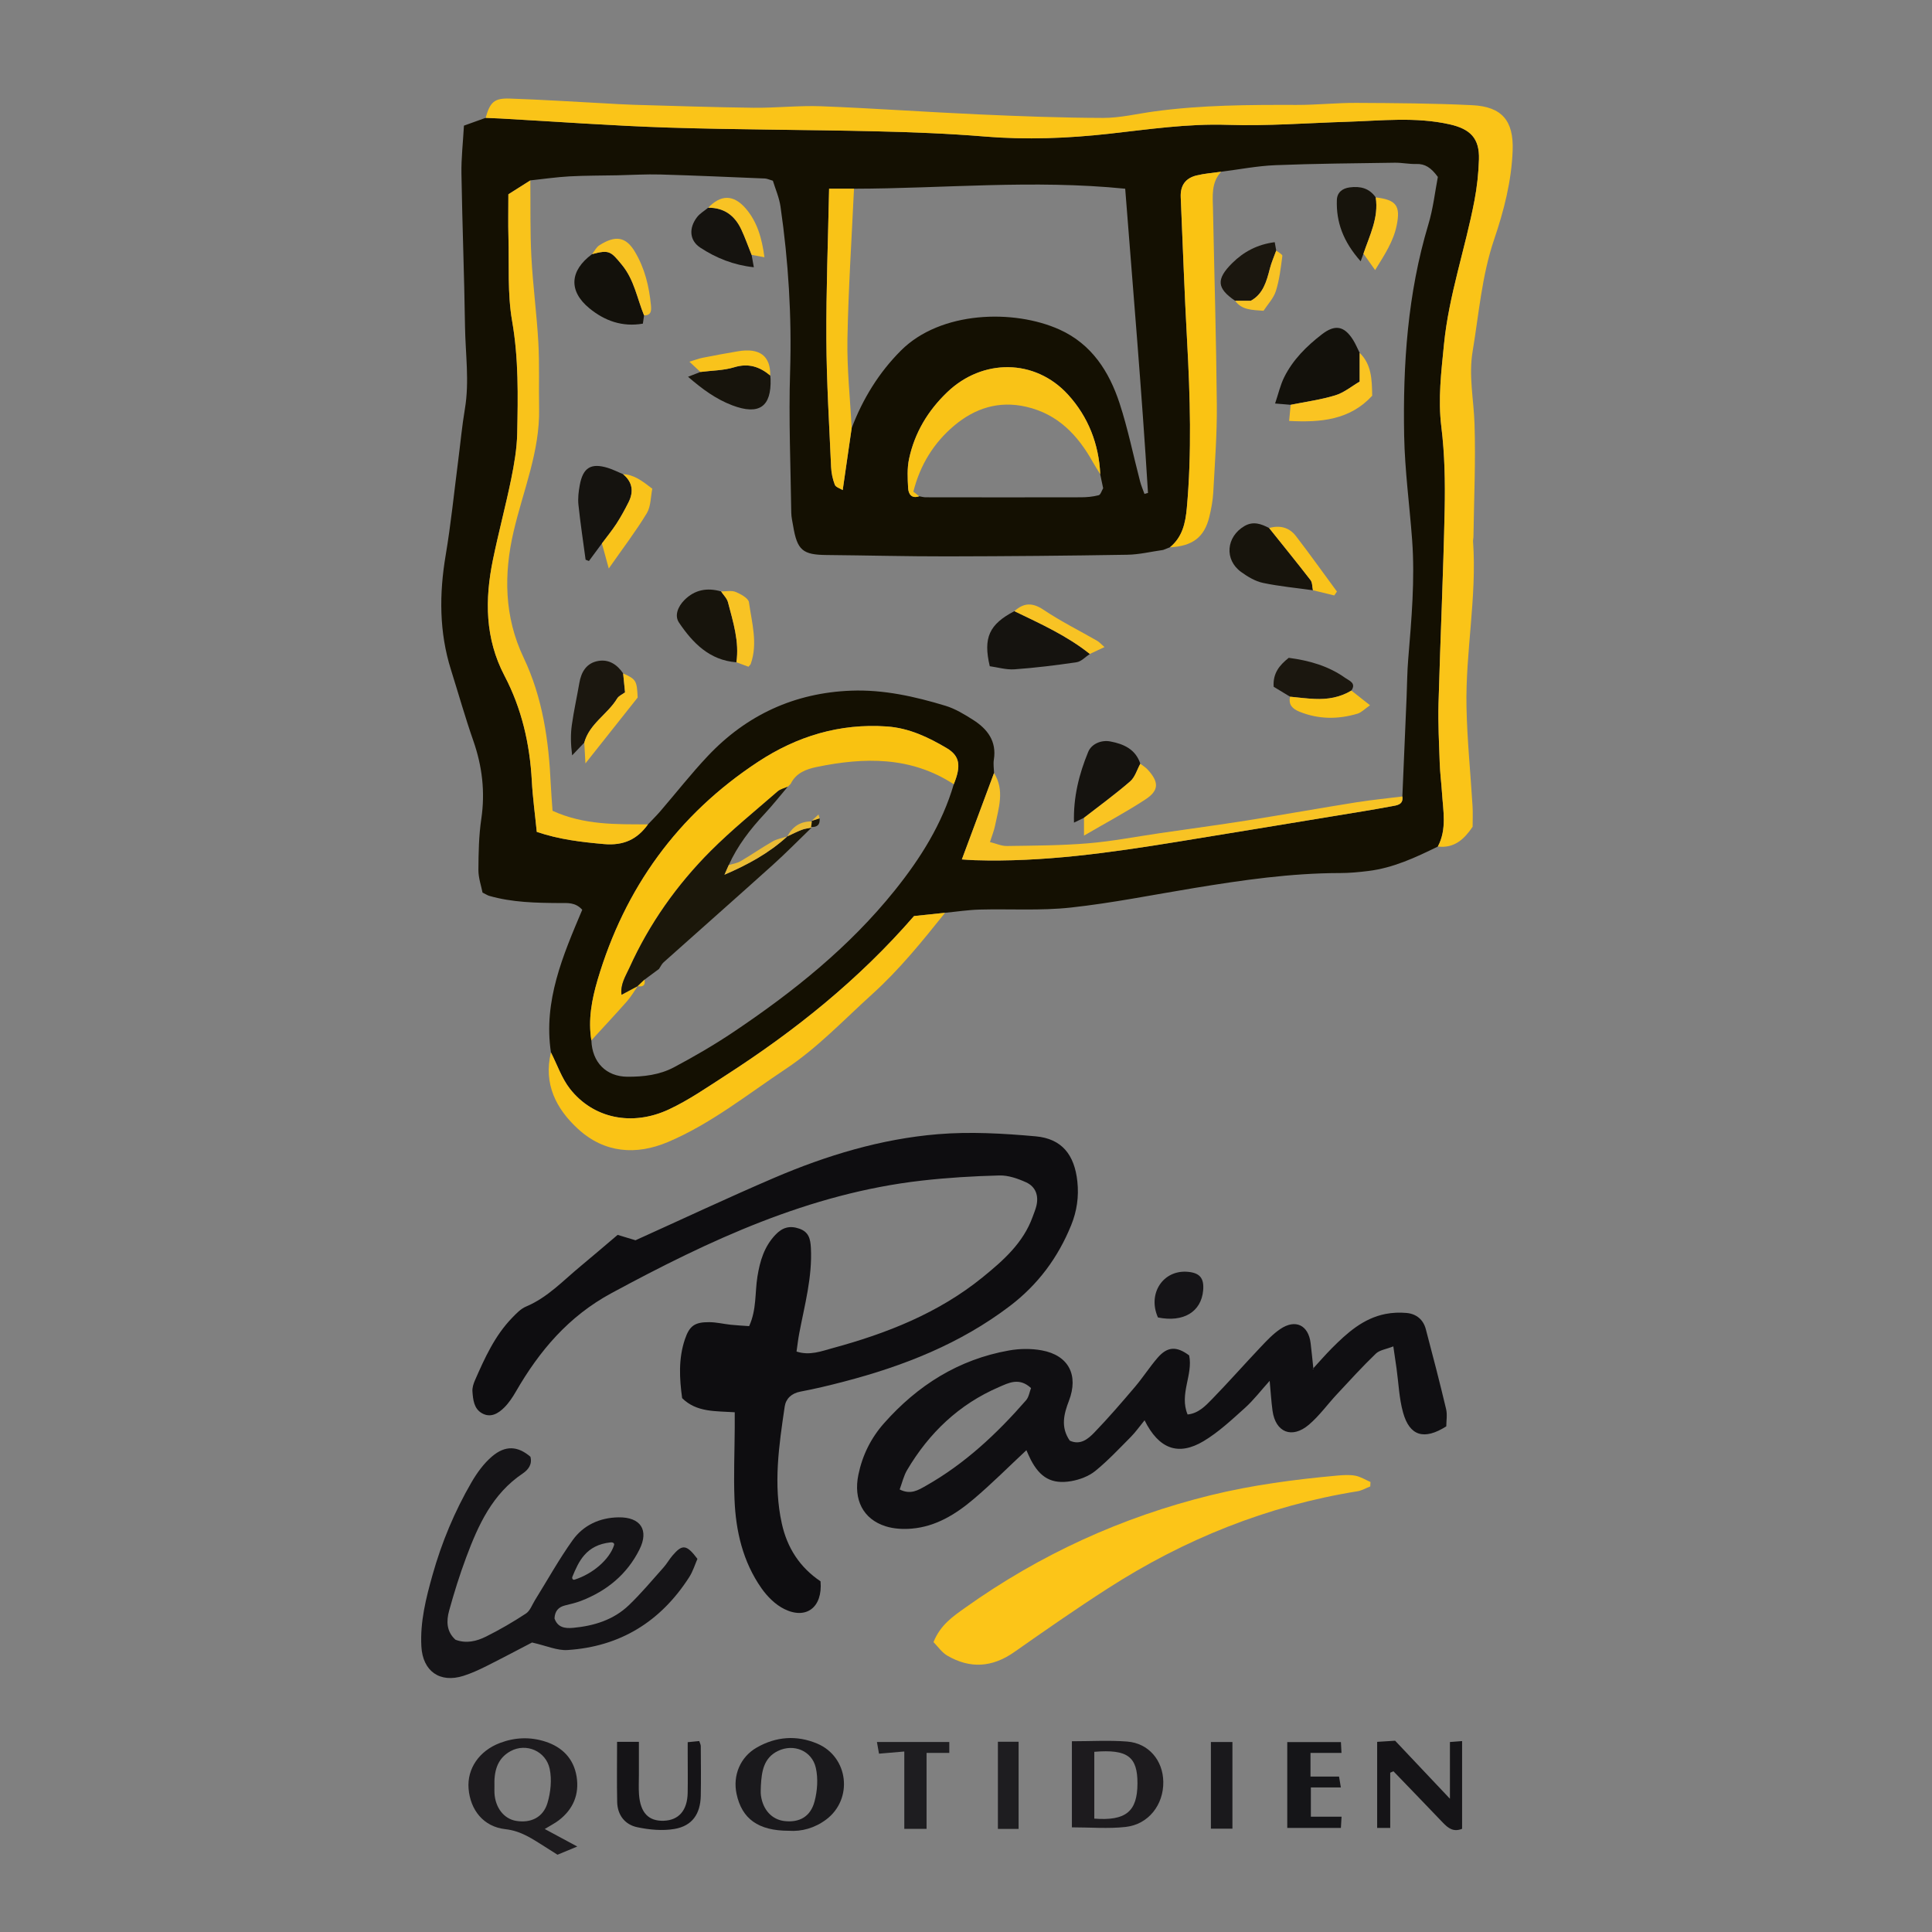 <?xml version="1.0" encoding="UTF-8"?>
<svg xmlns="http://www.w3.org/2000/svg" width="1000" height="1000" viewBox="0 0 1000 1000" fill="none">
  <rect x="0" y="0" width="1000" height="1000" fill="#808080" stroke="none"/>
  <g clip-path="url(#clip0_5762_146848)">
    <path d="M750.289 64.342C732.657 60.395 714.972 62.481 697.271 63.032C676.671 63.67 656.019 65.29 635.454 64.618C614.698 63.929 594.478 66.963 574.067 69.221C552.708 71.6 531.28 72.445 509.748 70.652C490.908 69.1 471.999 68.394 453.09 67.945C417.307 67.101 381.49 67.169 345.707 66.014C316.809 65.084 287.962 62.929 259.08 61.326C256.509 61.188 253.939 61.102 251.368 60.998C247.779 62.291 244.174 63.584 240.136 65.032C239.636 73.996 238.704 81.96 238.842 89.907C239.274 116.248 240.309 142.572 240.689 168.913C240.896 183.169 243.035 197.391 240.62 211.682C239.101 220.698 238.273 229.834 237.1 238.902C235.012 255.072 233.391 271.311 230.682 287.377C227.3 307.461 227.283 327.199 233.442 346.748C237.29 358.97 240.758 371.313 244.985 383.397C249.608 396.637 251.178 409.911 249.125 423.84C247.831 432.562 247.676 441.492 247.624 450.336C247.624 454.456 249.091 458.576 249.764 462.006C251.644 462.937 252.369 463.437 253.162 463.678C265.136 467.126 277.455 467.333 289.773 467.419C293.672 467.419 297.813 466.919 301.367 470.901C291.429 494.415 281.147 518.084 285.167 544.752C288.393 551.062 290.722 558.078 295.001 563.56C306.992 578.868 327.074 583.177 346.225 574.231C356.49 569.438 365.962 562.836 375.555 556.664C411.303 533.633 444.325 507.292 473.103 474.142C477.951 473.642 483.558 473.039 489.166 472.453C495.101 471.884 501.018 470.97 506.971 470.798C522.688 470.384 538.544 471.453 554.106 469.764C575.534 467.436 596.772 463.144 618.08 459.644C643.114 455.524 668.2 451.904 693.665 451.887C698.496 451.887 703.344 451.422 708.14 450.835C721.08 449.267 732.708 443.837 744.216 438.182C748.978 429.235 746.977 419.737 746.39 410.376C746.062 405.239 745.389 400.136 745.2 394.999C744.854 384.708 744.302 374.382 744.578 364.09C745.51 330.664 747.063 297.238 747.77 263.795C748.064 249.521 747.805 235.092 746.045 220.957C744.251 206.493 746.01 192.53 747.408 178.291C749.91 152.829 758.45 128.729 763.177 103.785C764.523 96.786 765.299 89.614 765.506 82.495C765.834 71.583 761.038 66.756 750.289 64.342ZM429.143 97.682H442.031C488.355 97.596 534.679 92.873 582.401 97.682C586.472 150.174 590.993 202.614 594.202 255.141C593.581 255.313 592.977 255.486 592.373 255.658C591.614 253.503 590.682 251.4 590.113 249.211C586.576 235.696 583.815 221.939 579.485 208.717C574.085 192.271 565.027 178.101 548.447 170.602C524.793 159.931 486.871 160.897 466.34 181.428C454.867 192.892 446.585 206.441 440.823 221.56C439.322 231.955 437.804 242.367 436.182 253.658C434.784 252.762 432.576 252.159 432.093 250.883C430.989 248.004 430.316 244.815 430.178 241.729C429.212 219.715 427.831 197.701 427.728 175.67C427.59 150.002 428.608 124.333 429.143 97.665V97.682ZM569.444 245.367V245.401C569.979 247.849 570.479 250.28 570.996 252.71C570.237 253.969 569.685 256.072 568.667 256.33C565.683 257.106 562.508 257.399 559.402 257.399C532.643 257.468 505.901 257.434 479.142 257.399C478.02 257.399 476.899 257.054 475.777 256.865C471.861 258.244 470.222 255.727 470.049 252.693C469.773 247.625 469.48 242.333 470.55 237.42C473.448 223.991 480.246 212.63 490.235 203.045C508.506 185.496 535.766 185.531 552.864 204.321C563.25 215.733 568.771 229.8 569.495 245.47L569.444 245.367ZM493.669 405.928C487.63 426.546 476.416 444.319 463.131 460.868C439.615 490.174 410.613 513.378 379.609 534.185C369.706 540.822 359.337 546.855 348.813 552.441C341.429 556.371 333.078 557.371 324.693 557.319C313.772 557.216 306.491 549.889 306.094 538.495C304.352 527.772 306.302 517.429 309.304 507.223C323.382 459.61 350.797 421.667 392.359 394.327C412.459 381.105 434.577 374.33 458.99 376.019C470.515 376.812 480.522 381.605 490.063 387.259C496.981 391.379 497.464 396.602 493.669 405.928ZM739.316 116.179C728.568 151.933 726.101 188.617 726.791 225.577C727.136 243.539 729.586 261.468 730.914 279.43C732.432 300.065 730.586 320.597 728.896 341.128C728.343 347.679 728.326 354.264 728.05 360.832C727.326 377.967 726.584 395.12 725.859 412.255C726.497 416.582 722.943 416.823 720.39 417.306C710.262 419.202 700.1 420.806 689.938 422.478C663.127 426.891 636.333 431.321 609.505 435.683C574.689 441.32 539.82 446.371 504.383 445.233C502.105 445.164 499.845 444.957 497.861 444.836C503.451 429.821 508.989 414.962 514.51 400.102C514.458 397.809 514.062 395.465 514.407 393.258C515.96 383.656 511.111 377.347 503.71 372.623C499.172 369.744 494.411 366.831 489.338 365.297C473.483 360.487 457.265 356.867 440.616 357.488C411.338 358.574 386.442 370.02 366.359 391.31C357.75 400.429 350.003 410.342 341.808 419.857C339.772 422.219 337.547 424.408 335.39 426.684C329.8 434.493 322.709 437.768 312.651 436.889C300.919 435.855 289.445 434.51 277.834 430.58C276.954 421.633 275.729 412.858 275.263 404.067C274.228 384.983 270.019 366.693 261.133 349.782C251.006 330.457 250.92 310.34 255.129 289.774C257.993 275.81 261.703 262.019 264.567 248.056C266.154 240.264 267.534 232.282 267.707 224.353C268.103 204.942 268.466 185.617 265.084 166.206C262.6 151.984 263.583 137.159 263.169 122.592C262.979 115.731 263.135 108.87 263.135 100.561C266.568 98.389 270.536 95.872 274.504 93.372C281.25 92.648 287.996 91.666 294.759 91.287C302.989 90.838 311.236 90.907 319.483 90.735C326.936 90.58 334.407 90.114 341.843 90.321C359.872 90.838 377.884 91.649 395.913 92.39C397.018 92.442 398.087 92.976 400.037 93.545C401.331 97.786 403.315 102.25 403.988 106.922C408.094 135.297 409.854 163.758 408.957 192.495C408.18 216.768 409.233 241.109 409.56 265.415C409.595 267.691 410.147 269.949 410.527 272.207C412.632 284.809 415.461 287.171 427.883 287.274C448.759 287.464 469.653 288.015 490.546 287.981C521.498 287.929 552.467 287.653 583.436 287.136C589.647 287.05 595.841 285.516 602.035 284.654C603.225 284.188 604.415 283.74 605.589 283.257C612.024 277.965 613.594 270.742 614.301 262.898C616.907 234.092 616.009 205.304 614.439 176.481C613.076 151.708 612.214 126.885 611.144 102.078C610.885 96.079 613.508 92.217 619.426 90.787C623.566 89.787 627.862 89.494 632.089 88.89C641.44 87.701 650.774 85.874 660.16 85.494C680.743 84.667 701.343 84.529 721.943 84.219C725.635 84.167 729.361 84.994 733.036 84.874C737.574 84.736 740.679 86.718 744.233 91.58C742.784 99.027 741.835 107.836 739.316 116.179Z" fill="#141002"></path>
    <path d="M424.707 818.503C425.863 832.001 417.271 838.449 405.936 832.829C401.312 830.536 397.12 826.347 394.118 822.055C384.491 808.315 380.816 792.438 380.177 775.958C379.694 763.65 380.229 751.307 380.298 738.981C380.298 736.481 380.298 733.982 380.298 730.982C370.326 730.31 360.578 731.103 353.073 723.673C351.658 713.45 351.123 703.228 354.505 693.229C356.869 686.23 359.577 684.282 367.186 684.351C370.861 684.386 374.518 685.282 378.193 685.679C381.264 686.006 384.353 686.161 387.751 686.403C391.668 677.852 390.702 669.078 392.047 660.751C393.341 652.718 395.533 645.271 401.347 639.134C404.953 635.324 408.714 634.238 413.648 635.928C418.669 637.634 419.48 641.289 419.721 645.995C420.48 661.096 416.478 675.473 413.7 690.057C413.113 693.091 412.786 696.177 412.285 699.556C419.117 701.797 425.277 699.332 430.987 697.78C458.972 690.195 485.748 679.662 508.574 661.148C519.236 652.477 529.64 643.375 534.505 629.808C535.178 627.929 535.972 626.067 536.438 624.136C537.697 618.878 536.075 614.207 531.072 611.949C526.776 610.001 521.842 608.294 517.252 608.415C503.829 608.759 490.372 609.57 477.036 611.087C418.893 617.706 367.186 641.944 316.48 669.336C294.309 681.317 279.213 699.142 267.015 720.294C265.324 723.225 263.392 726.138 261.029 728.5C257.906 731.62 253.955 734.033 249.469 731.499C245.277 729.12 244.845 724.466 244.535 720.191C244.397 718.294 245.07 716.174 245.863 714.381C250.918 702.866 256.094 691.385 264.997 682.179C267.171 679.938 269.517 677.421 272.295 676.266C283.406 671.595 291.411 662.906 300.4 655.476C306.576 650.356 312.649 645.133 319.689 639.169C322.484 640.013 325.882 641.048 328.936 641.961C352.797 631.187 376.554 620.016 400.657 609.673C427.778 598.054 456.004 589.486 485.455 587.056C502.19 585.677 519.254 586.659 536.041 588.159C549.653 589.383 556.158 597.727 557.641 611.552C558.487 619.396 557.383 626.912 554.432 634.169C547.617 650.96 537.214 664.958 522.704 675.991C497.015 695.522 467.702 707.072 436.802 715.123C429.348 717.07 421.861 718.881 414.304 720.294C409.646 721.173 406.764 723.983 406.16 728.034C403.193 748.152 400.174 768.339 404.677 788.629C407.437 801.109 413.924 811.263 424.759 818.521L424.707 818.503Z" fill="#0E0D10"></path>
    <path d="M748.495 729.311C745.2 715.468 741.646 701.694 737.988 687.938C736.694 683.042 733.123 680.077 728.137 679.594C724.497 679.249 720.684 679.405 717.095 680.111C705.587 682.387 697.271 689.903 689.335 697.867C686.04 701.194 682.951 704.746 679.777 708.211C679.328 703.884 678.897 699.557 678.379 695.247C677.241 685.852 670.512 682.577 662.627 687.938C658.884 690.472 655.675 693.885 652.534 697.212C644.063 706.159 635.92 715.399 627.328 724.225C623.877 727.777 620.237 731.569 614.699 732.138C610.282 721.553 617.614 711.624 615.51 701.556C608.988 696.695 604.278 696.885 599.154 702.798C595.048 707.555 591.632 712.917 587.56 717.726C580.71 725.794 573.792 733.827 566.442 741.447C563.181 744.843 559.144 748.187 553.71 745.67C548.896 738.723 550.638 731.914 553.278 725.053C558.368 711.779 553.14 701.522 539.252 698.953C533.748 697.936 527.744 698.022 522.223 699.005C496.119 703.642 474.932 717.054 457.541 736.706C450.796 744.326 446.362 753.273 444.308 763.271C441.634 776.2 446.724 786.302 458.37 789.991C462.597 791.336 467.427 791.594 471.879 791.215C484.37 790.164 494.67 783.785 503.883 775.976C513.407 767.926 522.223 759.048 531.263 750.618C531.867 751.963 532.626 753.807 533.541 755.583C538.354 764.823 544.393 768.374 554.469 766.633C558.816 765.874 563.509 764.116 566.891 761.392C573.499 756.014 579.382 749.721 585.403 743.653C587.87 741.154 589.906 738.206 592.425 735.137C599.809 749.997 609.868 753.755 622.98 745.929C630.727 741.292 637.524 734.896 644.305 728.811C648.86 724.725 652.621 719.761 657.176 714.71C657.728 720.554 658.004 725.398 658.659 730.207C660.212 741.412 668.718 744.895 677.517 737.396C682.9 732.81 687.127 726.88 691.992 721.657C698.6 714.554 705.156 707.366 712.126 700.643C714.041 698.781 717.388 698.384 721.184 696.885C721.874 701.66 722.374 704.97 722.84 708.262C723.91 715.882 724.169 723.708 726.205 731.052C729.603 743.326 737.126 745.55 748.599 738.275C748.599 735.448 749.186 732.224 748.495 729.311ZM531.091 724.777C515.995 742.085 499.38 757.669 479.211 769.063C475.278 771.287 471.361 773.821 465.668 770.942C466.944 767.512 467.738 763.875 469.55 760.84C480.902 741.671 496.378 726.863 517.012 717.968C521.981 715.83 527.537 712.762 533.662 718.468C532.885 720.45 532.54 723.088 531.091 724.777Z" fill="#100F12"></path>
    <path d="M744.215 438.183C748.977 429.236 746.975 419.737 746.372 410.376C746.044 405.257 745.371 400.137 745.198 394.999C744.836 384.708 744.301 374.382 744.577 364.09C745.509 330.647 747.062 297.238 747.752 263.795C748.045 249.522 747.786 235.093 746.044 220.957C744.249 206.511 745.992 192.53 747.39 178.291C749.891 152.829 758.431 128.73 763.176 103.785C764.504 96.786 765.281 89.615 765.505 82.495C765.833 71.566 761.037 66.756 750.288 64.343C732.655 60.395 714.971 62.481 697.27 63.033C676.652 63.67 656.018 65.291 635.435 64.619C614.68 63.929 594.477 66.963 574.049 69.239C552.707 71.6 531.279 72.445 509.73 70.669C490.907 69.118 471.98 68.394 453.088 67.963C417.289 67.118 381.471 67.17 345.689 66.032C316.79 65.101 287.943 62.946 259.079 61.343C256.508 61.205 253.938 61.119 251.35 61.016C253.644 52.931 255.749 50.759 263.754 51.017C280.352 51.569 296.932 52.655 313.512 53.517C318.36 53.775 323.225 54.103 328.091 54.241C348.708 54.81 369.308 55.534 389.925 55.775C401.657 55.913 413.407 54.551 425.104 54.999C452.26 56.051 479.382 57.999 506.521 59.206C527.984 60.171 549.481 60.981 570.961 61.033C579.76 61.05 588.559 58.878 597.34 57.689C621.84 54.327 646.46 54.241 671.114 54.31C681.397 54.344 691.697 53.206 701.98 53.258C722.01 53.362 742.058 53.465 762.072 54.448C777.392 55.206 783.517 62.498 782.948 77.892C782.361 93.718 778.428 109.043 773.372 123.903C766.954 142.796 765.471 162.466 762.227 181.894C760.105 194.582 762.814 206.89 763.211 219.371C763.849 238.799 762.934 258.262 762.658 277.724C762.658 278.586 762.4 279.448 762.451 280.293C764.487 308.995 758.483 337.37 759.053 365.969C759.398 383.105 761.157 400.206 762.193 417.341C762.4 420.771 762.227 424.219 762.227 427.926C758.017 434.166 752.876 439.217 744.198 438.165L744.215 438.183Z" fill="#FAC418"></path>
    <path d="M709.261 769.374C707.069 770.219 704.93 771.494 702.67 771.874C655.897 779.39 612.92 796.732 573.238 822.28C556.865 832.813 540.872 843.949 524.93 855.137C513.612 863.067 502.139 863.842 490.338 856.964C487.439 855.275 485.369 852.155 483.178 849.948C486.784 840.967 493.305 836.64 499.551 832.175C538.232 804.627 580.657 785.216 626.791 773.891C648.254 768.633 670.062 765.771 692.008 763.771C695.13 763.496 698.391 763.254 701.445 763.806C704.188 764.306 706.742 765.943 709.364 767.081C709.33 767.857 709.295 768.615 709.243 769.391L709.261 769.374Z" fill="#FCC518"></path>
    <path d="M348.087 805.143C346.414 807.091 345.154 809.401 343.446 811.315C337.546 817.917 331.869 824.761 325.486 830.863C317.549 838.449 307.456 841.569 296.656 842.569C292.36 842.965 288.616 842.362 287.012 837.707C287.184 833.966 288.996 831.794 292.533 830.95C295.293 830.277 298.105 829.622 300.745 828.605C314.082 823.468 324.554 814.883 330.972 802.04C336.045 791.887 331.524 785.198 320.137 785.37C310.372 785.526 301.953 789.439 296.397 797.196C289.289 807.143 283.337 817.9 276.867 828.295C275.4 830.657 274.383 833.742 272.26 835.139C265.601 839.517 258.682 843.551 251.54 847.102C246.674 849.533 241.291 850.826 235.753 848.723C231.009 844.465 231.009 838.948 232.475 833.656C235.046 824.33 237.944 815.073 241.326 806.022C247.571 789.284 254.887 773.2 270.552 762.684C273.399 760.771 275.608 757.943 274.538 753.996C268.033 748.445 261.598 747.945 254.645 753.875C250.418 757.478 246.916 762.305 244.086 767.166C235.322 782.25 228.628 798.317 223.9 815.09C220.502 827.174 217.396 839.431 218.103 852.205C218.794 865.031 227.696 871.306 239.894 867.41C243.948 866.117 247.882 864.324 251.695 862.41C260.339 858.083 268.879 853.532 275.383 850.154C282.871 851.843 288.426 854.412 293.792 854.05C321.069 852.291 341.997 839.276 356.714 816.366C358.663 813.349 359.716 809.78 360.992 806.867C355.368 799.385 353.194 799.161 348.087 805.143ZM317.826 799.799C315.479 807.074 307.042 814.556 297.398 817.624C296.484 817.917 295.914 816.969 296.277 816.09C299.503 808.315 303.247 799.661 316.083 798.334C317.187 798.213 318.171 798.748 317.826 799.799Z" fill="#151417"></path>
    <path d="M285.166 544.754C288.392 551.063 290.721 558.079 295 563.561C306.991 578.869 327.073 583.179 346.224 574.232C356.489 569.439 365.961 562.837 375.554 556.665C411.319 533.617 444.324 507.276 473.102 474.144C477.95 473.626 483.557 473.04 489.165 472.454C477.381 487.176 465.58 501.812 451.484 514.551C436.854 527.773 423.258 542.254 406.782 553.218C386.837 566.492 367.963 581.696 345.723 591.109C329.281 598.056 312.874 596.866 299.244 584.385C287.84 573.939 281.215 561.027 285.166 544.754Z" fill="#FAC316"></path>
    <path d="M281.958 946.691C284.925 944.864 287.255 943.709 289.273 942.157C296.709 936.434 299.918 928.746 298.452 919.557C296.951 910.283 291.05 904.266 282.234 901.439C274.418 898.922 266.517 899.216 258.753 902.163C248.073 906.215 241.707 915.42 242.535 925.781C243.415 936.796 250.195 945.519 261.582 946.777C269.915 947.691 275.799 952.001 282.251 956C284.391 957.327 286.495 958.689 288.566 959.999C292.016 958.569 295.053 957.31 298.797 955.759C292.81 952.535 287.582 949.708 281.958 946.691ZM267.172 942.485C260.892 941.468 256.406 935.762 255.94 928.211C255.871 927.073 255.923 925.918 255.923 924.781C255.664 917.247 257.045 910.317 264.308 906.37C272.296 902.025 282.579 906.283 284.529 915.61C285.685 921.195 285.029 927.642 283.39 933.159C281.164 940.727 274.712 943.726 267.172 942.485Z" fill="#1D1B1E"></path>
    <path d="M583.402 901.423C574.068 900.699 564.63 901.268 554.813 901.268V945.83C564.441 945.83 573.619 946.623 582.608 945.623C594.444 944.331 602.311 934.142 602.121 922.248C601.966 911.146 594.53 902.285 583.402 901.423ZM566.407 941.314V906.733C583.626 905.319 588.802 909.215 588.75 923.161C588.698 937.642 582.729 942.572 566.407 941.314Z" fill="#1D1B1E"></path>
    <path d="M423 902.491C412.372 898.009 401.744 898.802 391.754 904.491C383.145 909.387 379.194 918.989 381.247 928.539C384.008 941.451 392.479 947.588 408.248 947.605C414.96 948.088 421.723 946.209 427.641 941.779C441.719 931.194 439.217 909.352 423 902.491ZM421.602 932.452C419.497 940.365 413.717 943.434 406.126 942.589C399.604 941.865 394.912 936.866 393.859 929.367C393.618 927.695 393.825 925.971 393.825 924.264C394.239 917.041 395.17 909.939 402.676 906.284C410.733 902.371 420.222 906.094 422.258 914.99C423.517 920.523 423.086 926.919 421.602 932.452Z" fill="#1A191C"></path>
    <path d="M750.479 931.039V901.664C752.635 901.509 754.464 901.354 756.776 901.182V946.589C752.256 948.416 749.513 946.209 746.804 943.382C738.333 934.487 729.775 925.678 721.252 916.817C720.7 917.059 720.131 917.3 719.579 917.541V946.141H712.815V901.578C715.334 901.423 717.767 901.268 722.115 900.992C730.638 910.008 739.834 919.748 750.479 931.022V931.039Z" fill="#151417"></path>
    <path d="M319.395 901.561H330.695C330.695 907.232 330.695 912.852 330.695 918.472C330.695 921.902 330.506 925.35 330.747 928.763C331.455 938.314 335.699 942.709 343.618 942.416C351.347 942.123 355.764 937.055 355.937 928.005C356.057 921.437 355.954 914.852 355.954 908.266C355.954 906.284 355.954 904.319 355.954 901.75C358.145 901.526 359.991 901.354 361.923 901.164C362.251 902.216 362.717 903.009 362.717 903.784C362.769 912.369 362.889 920.937 362.717 929.522C362.51 938.9 358.3 945.071 349.156 946.657C342.928 947.726 336.078 947.088 329.816 945.761C323.466 944.416 319.602 939.486 319.447 932.694C319.239 922.454 319.395 912.197 319.395 901.578V901.561Z" fill="#151417"></path>
    <path d="M694.389 940.313C694.251 942.658 694.165 944.209 694.044 946.123H666.284V901.716H694.061C694.148 903.405 694.251 905.215 694.355 907.301H678.309V919.558H693.095C693.389 921.334 693.682 923.057 694.027 925.178H678.499V940.313H694.407H694.389Z" fill="#151518"></path>
    <path d="M479.589 946.623H468.064V906.577C463.371 906.974 459.455 907.318 454.969 907.698C454.641 905.853 454.313 904.043 453.899 901.664H491.356V907.318H479.589V946.623Z" fill="#1E1D20"></path>
    <path d="M527.226 946.64H516.512V901.526H527.226V946.64Z" fill="#1E1D20"></path>
    <path d="M637.903 901.664V946.519H626.758V901.664H637.903Z" fill="#1A191C"></path>
    <path d="M599.358 681.922C593.837 669.613 601.998 657.15 614.8 658.287C621.028 658.839 623.288 661.58 622.753 667.872C621.77 679.043 612.557 684.576 599.376 681.922H599.358Z" fill="#151417"></path>
    <path d="M605.588 283.258C605.588 283.258 605.571 283.258 605.554 283.292L605.69 283.224C605.69 283.224 605.622 283.258 605.588 283.258Z" fill="#FEFEFE"></path>
    <path d="M330.092 510.413C330.092 510.413 330.075 510.447 330.057 510.464H330.023L330.092 510.413Z" fill="#FEFEFD"></path>
    <path d="M493.669 405.929C471.481 391.448 447.362 391.914 422.742 396.982C417.255 398.12 411.993 400.085 409.267 405.705C408.767 406.205 408.232 406.722 407.732 407.222C405.972 407.998 403.919 408.428 402.521 409.635C390.858 419.789 378.798 429.546 367.877 440.458C350.365 458.007 336.149 478.108 325.866 500.777C323.848 505.19 320.966 509.534 321.708 514.878C324.71 513.275 327.367 511.861 330.007 510.465H330.024L330.093 510.413C330.076 510.413 330.076 510.447 330.059 510.465C328.23 513.068 326.625 515.878 324.538 518.257C318.499 525.1 312.254 531.755 306.094 538.495C304.352 527.772 306.301 517.429 309.303 507.224C323.382 459.61 350.797 421.668 392.359 394.327C412.459 381.105 434.577 374.33 458.99 376.02C470.515 376.813 480.522 381.605 490.063 387.259C496.981 391.379 497.464 396.603 493.669 405.929Z" fill="#F9C211"></path>
    <path d="M335.39 426.686C329.8 434.495 322.709 437.77 312.651 436.891C300.919 435.857 289.445 434.512 277.834 430.581C276.954 421.635 275.729 412.86 275.263 404.068C274.228 384.985 270.019 366.695 261.133 349.783C251.006 330.459 250.92 310.341 255.129 289.775C257.993 275.812 261.703 262.021 264.567 248.057C266.154 240.266 267.534 232.284 267.707 224.354C268.103 204.943 268.466 185.619 265.084 166.208C262.6 151.986 263.583 137.16 263.169 122.594C262.979 115.733 263.135 108.872 263.135 100.563C266.568 98.391 270.536 95.874 274.504 93.374C274.642 106.527 274.349 119.732 275.039 132.868C275.816 147.676 277.817 162.433 278.645 177.258C279.283 188.635 278.818 200.047 279.042 211.46C279.473 233.646 270.795 253.884 265.878 274.95C260.667 297.188 260.978 319.271 270.985 340.319C280.905 361.161 284.045 383.33 285.08 406.016C285.287 410.533 285.684 415.049 285.995 419.669C302.299 427.099 318.879 426.651 335.39 426.686Z" fill="#F9C31B"></path>
    <path d="M569.495 245.469C569.495 245.469 569.461 245.419 569.444 245.402V245.368L569.495 245.469Z" fill="#FFFEFD"></path>
    <path d="M627.845 108.388C628.517 142.107 629.535 175.826 629.829 209.545C629.967 224.663 628.793 239.799 627.983 254.917C627.741 259.158 626.947 263.416 625.929 267.57C623.359 278.103 617.234 282.689 605.554 283.292C605.554 283.292 605.565 283.281 605.588 283.258C612.024 277.965 613.594 270.742 614.301 262.899C616.906 234.093 616.009 205.304 614.439 176.481C613.076 151.709 612.213 126.885 611.144 102.078C610.885 96.079 613.507 92.218 619.425 90.787C623.566 89.787 627.862 89.494 632.089 88.891C626.792 94.545 627.707 101.578 627.845 108.388Z" fill="#FAC313"></path>
    <path d="M569.442 245.401V245.367C568.165 243.315 566.854 241.316 565.681 239.23C557.882 225.249 547.617 214.354 531.244 210.562C516.941 207.252 504.519 211.32 493.805 220.371C483.332 229.231 476.259 240.574 472.756 254.486C473.722 255.245 474.758 256.055 475.776 256.865C471.859 258.244 470.22 255.727 470.048 252.693C469.772 247.625 469.478 242.333 470.548 237.42C473.446 223.991 480.244 212.63 490.234 203.046C508.504 185.497 535.764 185.531 552.862 204.321C563.248 215.733 568.769 229.8 569.494 245.47C569.494 245.453 569.459 245.418 569.442 245.401Z" fill="#F9C317"></path>
    <path d="M440.824 221.578C439.323 231.973 437.804 242.385 436.183 253.676C434.785 252.78 432.577 252.176 432.094 250.901C430.989 248.022 430.317 244.833 430.178 241.747C429.212 219.733 427.832 197.719 427.729 175.688C427.591 150.02 428.608 124.351 429.143 97.683H442.031C440.824 123.61 439.116 149.537 438.632 175.464C438.356 190.824 440.03 206.218 440.824 221.578Z" fill="#F9C317"></path>
    <path d="M720.389 417.307C710.262 419.203 700.1 420.806 689.938 422.478C663.126 426.892 636.333 431.322 609.504 435.683C574.688 441.32 539.82 446.371 504.382 445.234C502.105 445.165 499.844 444.958 497.86 444.837C503.45 429.822 508.989 414.962 514.509 400.103C520.134 409.084 516.873 418.289 515.027 427.409C514.527 429.891 513.526 432.287 512.405 435.839C515.527 436.614 518.374 437.942 521.204 437.89C535.213 437.683 549.274 437.649 563.232 436.494C575.723 435.459 588.111 433.029 600.55 431.219C615.508 429.046 630.501 427.029 645.442 424.668C664.317 421.668 683.157 418.289 702.049 415.273C709.934 414.014 717.922 413.256 725.858 412.256C726.497 416.583 722.942 416.824 720.389 417.307Z" fill="#F8C324"></path>
    <path d="M679.672 708.332C679.362 708.694 679.051 709.073 679.448 708.591C678.982 708.677 679.396 708.591 679.81 708.522L679.672 708.332Z" fill="white"></path>
    <path d="M703.756 182.634V197.512C699.805 199.804 695.803 203.183 691.179 204.614C683.674 206.924 675.772 207.958 668.043 209.527C665.834 209.337 663.608 209.165 659.985 208.855C661.659 203.924 662.677 199.322 664.713 195.219C669.216 186.186 676.255 179.187 684.191 173.067C690.972 167.826 695.751 168.637 700.323 175.894C701.669 178.014 702.617 180.376 703.756 182.634Z" fill="#13110B"></path>
    <path d="M564.095 338.491C561.835 339.973 559.713 342.387 557.263 342.766C546.618 344.352 535.886 345.662 525.138 346.438C520.807 346.748 516.339 345.386 512.302 344.835C508.799 330.026 512.043 323.131 525.034 316.339C538.543 322.855 552.26 329.027 564.095 338.491Z" fill="#15130F"></path>
    <path d="M679.568 305.514C670.924 304.307 662.194 303.497 653.688 301.704C649.686 300.842 645.787 298.498 642.405 296.05C633.623 289.706 634.658 277.828 644.113 272.295C648.668 269.64 652.774 271.14 656.898 273.312C664.058 282.276 671.304 291.171 678.308 300.239C679.326 301.549 679.171 303.738 679.568 305.514Z" fill="#17140C"></path>
    <path d="M333.371 163.242C333.164 164.621 332.974 166 332.75 167.517C322.157 169.344 313.047 166.121 305.059 159.57C294.207 150.658 294.828 140.125 306.439 131.557C315.307 129.178 316.101 129.988 321.984 137.177C328.316 144.934 329.765 154.485 333.371 163.242Z" fill="#13110B"></path>
    <path d="M325.347 259.933C323.449 263.726 321.396 267.484 319.101 271.035C316.79 274.586 314.081 277.879 311.545 281.292C309.302 284.326 307.076 287.36 304.833 290.377C304.247 290.153 303.677 289.929 303.108 289.705C301.831 280.224 300.399 270.759 299.399 261.261C299.053 257.917 299.468 254.4 300.089 251.073C301.762 242.005 305.92 239.506 314.598 242.178C317.307 243.005 319.843 244.332 322.466 245.418C327.417 249.47 328.09 254.452 325.347 259.933Z" fill="#15130F"></path>
    <path d="M590.233 395.292C588.525 398.395 587.489 402.256 584.971 404.445C577.31 411.082 569.098 417.064 561.075 423.287C559.574 424.029 558.056 424.753 555.899 425.787C555.503 412.634 558.505 400.705 563.249 389.189C564.957 385.017 570.012 382.88 574.722 383.776C581.675 385.086 587.766 387.827 590.233 395.292Z" fill="#15130F"></path>
    <path d="M381.162 342.801C367.256 341.767 358.578 332.802 351.469 322.287C348.968 318.615 350.935 313.909 354.247 310.582C359.63 305.186 366.065 304.065 373.225 306.117C374.45 307.979 376.262 309.668 376.797 311.702C379.454 321.89 382.732 332.027 381.162 342.801Z" fill="#17140C"></path>
    <path d="M323.52 358.366C322.105 359.418 320.276 360.159 319.448 361.521C314.514 369.692 305.111 374.553 302.42 384.379C300.712 386.172 299.003 387.965 296.14 390.982C295.363 384.914 295.311 380.001 295.984 375.226C297.002 367.951 298.624 360.745 299.866 353.505C300.867 347.678 303.627 343.161 309.649 342.11C315.187 341.144 319.448 343.989 322.537 348.54C322.847 351.574 323.14 354.608 323.52 358.366Z" fill="#1B170F"></path>
    <path d="M379.039 209.804C370.671 206.632 363.546 201.46 356.127 195.013C358.698 194.013 360.613 193.272 362.528 192.53C368.377 191.772 374.45 191.789 380.005 190.1C387.389 187.842 393.169 189.79 398.673 194.358C398.725 194.927 398.828 195.496 398.845 196.064C399.346 210.545 392.928 215.062 379.039 209.804Z" fill="#17140C"></path>
    <path d="M699.479 357.436C693.648 360.987 687.213 362.056 680.553 361.763C676.257 361.591 671.995 361.004 667.734 360.608C664.87 358.884 662.006 357.143 659.246 355.471C658.762 348.455 662.282 344.283 667.044 340.49C677.585 341.869 687.609 344.679 696.339 350.92C698.358 352.351 702.119 353.523 699.479 357.436Z" fill="#1B170F"></path>
    <path d="M390.185 138.331C379.816 137.21 370.707 133.608 362.425 128.143C356.904 124.488 356.404 118.144 360.769 112.421C362.253 110.456 364.599 109.146 366.549 107.525C374.778 107.422 380.299 111.559 383.681 118.731C385.682 123.023 387.252 127.505 389.029 131.918C389.374 133.849 389.719 135.78 390.185 138.331Z" fill="#15130F"></path>
    <path d="M705.725 131.298C705.242 132.608 704.759 133.918 704.276 135.246C695.149 124.972 691.577 114.887 691.957 103.544C692.078 99.7 694.683 97.493 698.617 96.993C704.068 96.269 708.761 97.389 712.074 102.182C713.696 112.698 708.917 121.834 705.725 131.298Z" fill="#17140C"></path>
    <path d="M660.573 129.678C659.469 132.799 658.088 135.85 657.278 139.039C655.57 145.728 653.741 152.244 647.426 155.675H639.3C629.776 149.227 629.431 144.504 637.765 136.212C643.751 130.265 650.808 126.524 659.797 125.352C660.107 127.024 660.349 128.351 660.573 129.678Z" fill="#1B170F"></path>
    <path d="M710.244 204.838C698.737 217.371 683.692 218.75 667.25 217.871C667.561 214.578 667.802 212.061 668.044 209.527C675.773 207.959 683.675 206.924 691.18 204.614C695.804 203.183 699.806 199.805 703.757 197.512V182.635C709.865 188.582 710.124 196.253 710.244 204.838Z" fill="#FAC422"></path>
    <path d="M592.837 413.807C582.968 420.272 572.513 425.84 561.074 432.511V423.289C569.097 417.066 577.309 411.084 584.97 404.447C587.488 402.257 588.524 398.396 590.232 395.293C591.543 396.345 593.044 397.224 594.148 398.465C599.945 404.86 599.945 409.153 592.837 413.807Z" fill="#FAC422"></path>
    <path d="M337.632 252.952C336.77 257.124 336.925 262.089 334.786 265.64C329.144 274.966 322.484 283.672 315.1 294.256C313.53 288.55 312.547 284.913 311.546 281.293C314.082 277.88 316.791 274.587 319.103 271.036C321.397 267.485 323.45 263.727 325.348 259.934C328.091 254.452 327.419 249.47 322.467 245.419C328.212 245.678 332.422 248.953 337.632 252.952Z" fill="#F9C31B"></path>
    <path d="M722.943 116.543C721.287 124.834 716.784 131.678 711.763 139.798C709.399 136.471 707.571 133.885 705.725 131.299C708.916 121.835 713.695 112.698 712.074 102.183C722.684 103.389 724.979 106.51 722.943 116.543Z" fill="#FAC422"></path>
    <path d="M330.058 361.039C321.345 372.037 312.564 383.105 303.023 395.137C302.781 390.828 302.609 387.604 302.419 384.38C305.11 374.554 314.513 369.693 319.448 361.522C320.276 360.16 322.105 359.419 323.519 358.367C323.14 354.609 322.846 351.575 322.536 348.541C329.282 351.644 329.644 352.265 330.058 361.039Z" fill="#FAC422"></path>
    <path d="M333.371 163.242C329.765 154.485 328.316 144.935 321.984 137.177C316.101 129.988 315.307 129.178 306.439 131.557C307.682 130.006 308.613 128.006 310.183 126.989C318.586 121.61 324.003 122.49 328.679 130.402C333.803 139.039 335.959 148.227 336.925 157.933C337.167 160.518 337.271 163.294 333.371 163.242Z" fill="#F8C324"></path>
    <path d="M388.598 343.594C388.425 344.093 387.925 344.455 387.408 345.093C385.372 344.352 383.267 343.576 381.162 342.801C382.732 332.026 379.454 321.89 376.797 311.702C376.262 309.668 374.451 307.978 373.226 306.116C375.762 306.151 378.574 305.496 380.748 306.375C383.439 307.496 387.373 309.633 387.666 311.771C389.116 322.286 392.342 332.905 388.598 343.594Z" fill="#F8C324"></path>
    <path d="M709.123 365.039C706.449 366.883 704.723 368.78 702.636 369.4C692.543 372.4 682.484 372.383 672.581 368.366C669.027 366.918 666.801 364.797 667.733 360.608C671.994 361.005 676.256 361.591 680.552 361.763C687.212 362.057 693.647 360.988 699.478 357.437C702.325 359.678 705.172 361.919 709.123 365.039Z" fill="#F9C317"></path>
    <path d="M571.686 334.922C568.736 336.319 566.424 337.405 564.095 338.491C552.259 329.027 538.543 322.855 525.034 316.339C529.917 311.96 534.385 311.754 540.2 315.667C549.05 321.614 558.695 326.389 567.977 331.733C568.943 332.285 569.685 333.181 571.686 334.922Z" fill="#F8C324"></path>
    <path d="M691.991 306.186C691.542 306.858 691.077 307.53 690.611 308.203C686.936 307.306 683.244 306.41 679.569 305.513C679.172 303.738 679.327 301.548 678.309 300.238C671.305 291.171 664.058 282.276 656.898 273.311C662.419 271.725 667.319 272.967 670.77 277.466C678.033 286.913 684.935 296.601 691.991 306.186Z" fill="#F9C31B"></path>
    <path d="M398.673 194.357C393.17 189.789 387.39 187.841 380.006 190.099C374.45 191.789 368.377 191.772 362.528 192.53C360.889 190.996 359.25 189.462 356.835 187.221C359.595 186.393 361.597 185.6 363.667 185.186C369.74 183.98 375.848 182.859 381.973 181.825C393.187 179.929 398.846 184.204 398.673 194.357Z" fill="#F9C31B"></path>
    <path d="M395.673 133.143C392.861 132.626 390.945 132.264 389.03 131.919C387.253 127.506 385.683 123.024 383.682 118.731C380.3 111.56 374.779 107.423 366.55 107.526C373.054 100.734 379.593 100.562 385.942 107.854C392.032 114.87 394.396 123.558 395.673 133.143Z" fill="#F8C324"></path>
    <path d="M663.747 132.453C662.936 138.556 662.246 144.779 660.4 150.606C659.21 154.398 656.121 157.587 653.999 160.863C647.875 160.397 642.733 160.466 639.3 155.674H647.426C653.741 152.243 655.569 145.727 657.277 139.038C658.088 135.849 659.468 132.798 660.573 129.678C661.694 130.609 663.851 131.677 663.747 132.453Z" fill="#F8C324"></path>
    <path d="M420.086 428.356C413.374 434.838 406.835 441.527 399.9 447.767C381.18 464.627 362.288 481.279 343.5 498.07C342.482 498.984 341.895 500.363 341.101 501.518C338.6 503.362 336.115 505.224 333.614 507.069L333.545 507.12C332.371 508.224 331.181 509.344 330.025 510.447H330.008C327.368 511.861 324.711 513.275 321.709 514.878C320.967 509.534 323.848 505.19 325.867 500.776C336.15 478.107 350.366 458.007 367.878 440.458C378.799 429.546 390.859 419.789 402.522 409.635C403.919 408.428 405.973 407.997 407.732 407.222C403.764 411.893 399.969 416.72 395.793 421.202C388.323 429.201 381.715 437.734 377.195 447.767C376.453 449.439 375.711 451.094 374.986 452.749C386.977 447.595 398.053 441.579 407.491 432.925C409.975 431.77 412.425 430.494 414.996 429.511C416.6 428.891 418.395 428.736 420.086 428.356Z" fill="#1B170A"></path>
    <path d="M407.489 432.925C398.052 441.579 386.975 447.595 374.984 452.749C375.709 451.094 376.451 449.44 377.193 447.767C379.246 447.13 381.489 446.819 383.3 445.768C388.925 442.475 394.273 438.752 399.915 435.511C402.192 434.218 404.936 433.752 407.489 432.925Z" fill="#EBBC35"></path>
    <path d="M419.842 428.046L420.084 428.356C418.393 428.735 416.599 428.89 414.994 429.511C412.424 430.494 409.974 431.769 407.489 432.924C410.198 427.822 414.356 425.063 420.256 425.167C420.118 426.132 419.98 427.098 419.842 428.046Z" fill="#EBBC35"></path>
    <path d="M419.844 428.046C419.982 427.098 420.12 426.133 420.258 425.167L420.103 424.891C421.466 424.443 422.846 423.995 424.209 423.547C424.571 426.805 423.053 428.236 419.844 428.046Z" fill="#1B170A"></path>
    <path d="M424.208 423.547C422.845 423.995 421.465 424.443 420.102 424.892C421.292 423.788 422.482 422.685 423.656 421.564C423.845 422.237 424.018 422.892 424.208 423.547Z" fill="#EBBC35"></path>
    <path d="M330.058 510.465H330.023C331.179 509.345 332.37 508.224 333.543 507.121L333.612 507.052C334.181 510.069 332.715 510.896 330.058 510.465Z" fill="#F9C211"></path>
  </g>
  <defs>
    <clipPath id="clip0_5762_146848">
      <rect width="565" height="909" fill="white" transform="translate(218 51)"></rect>
    </clipPath>
  </defs>
</svg>
